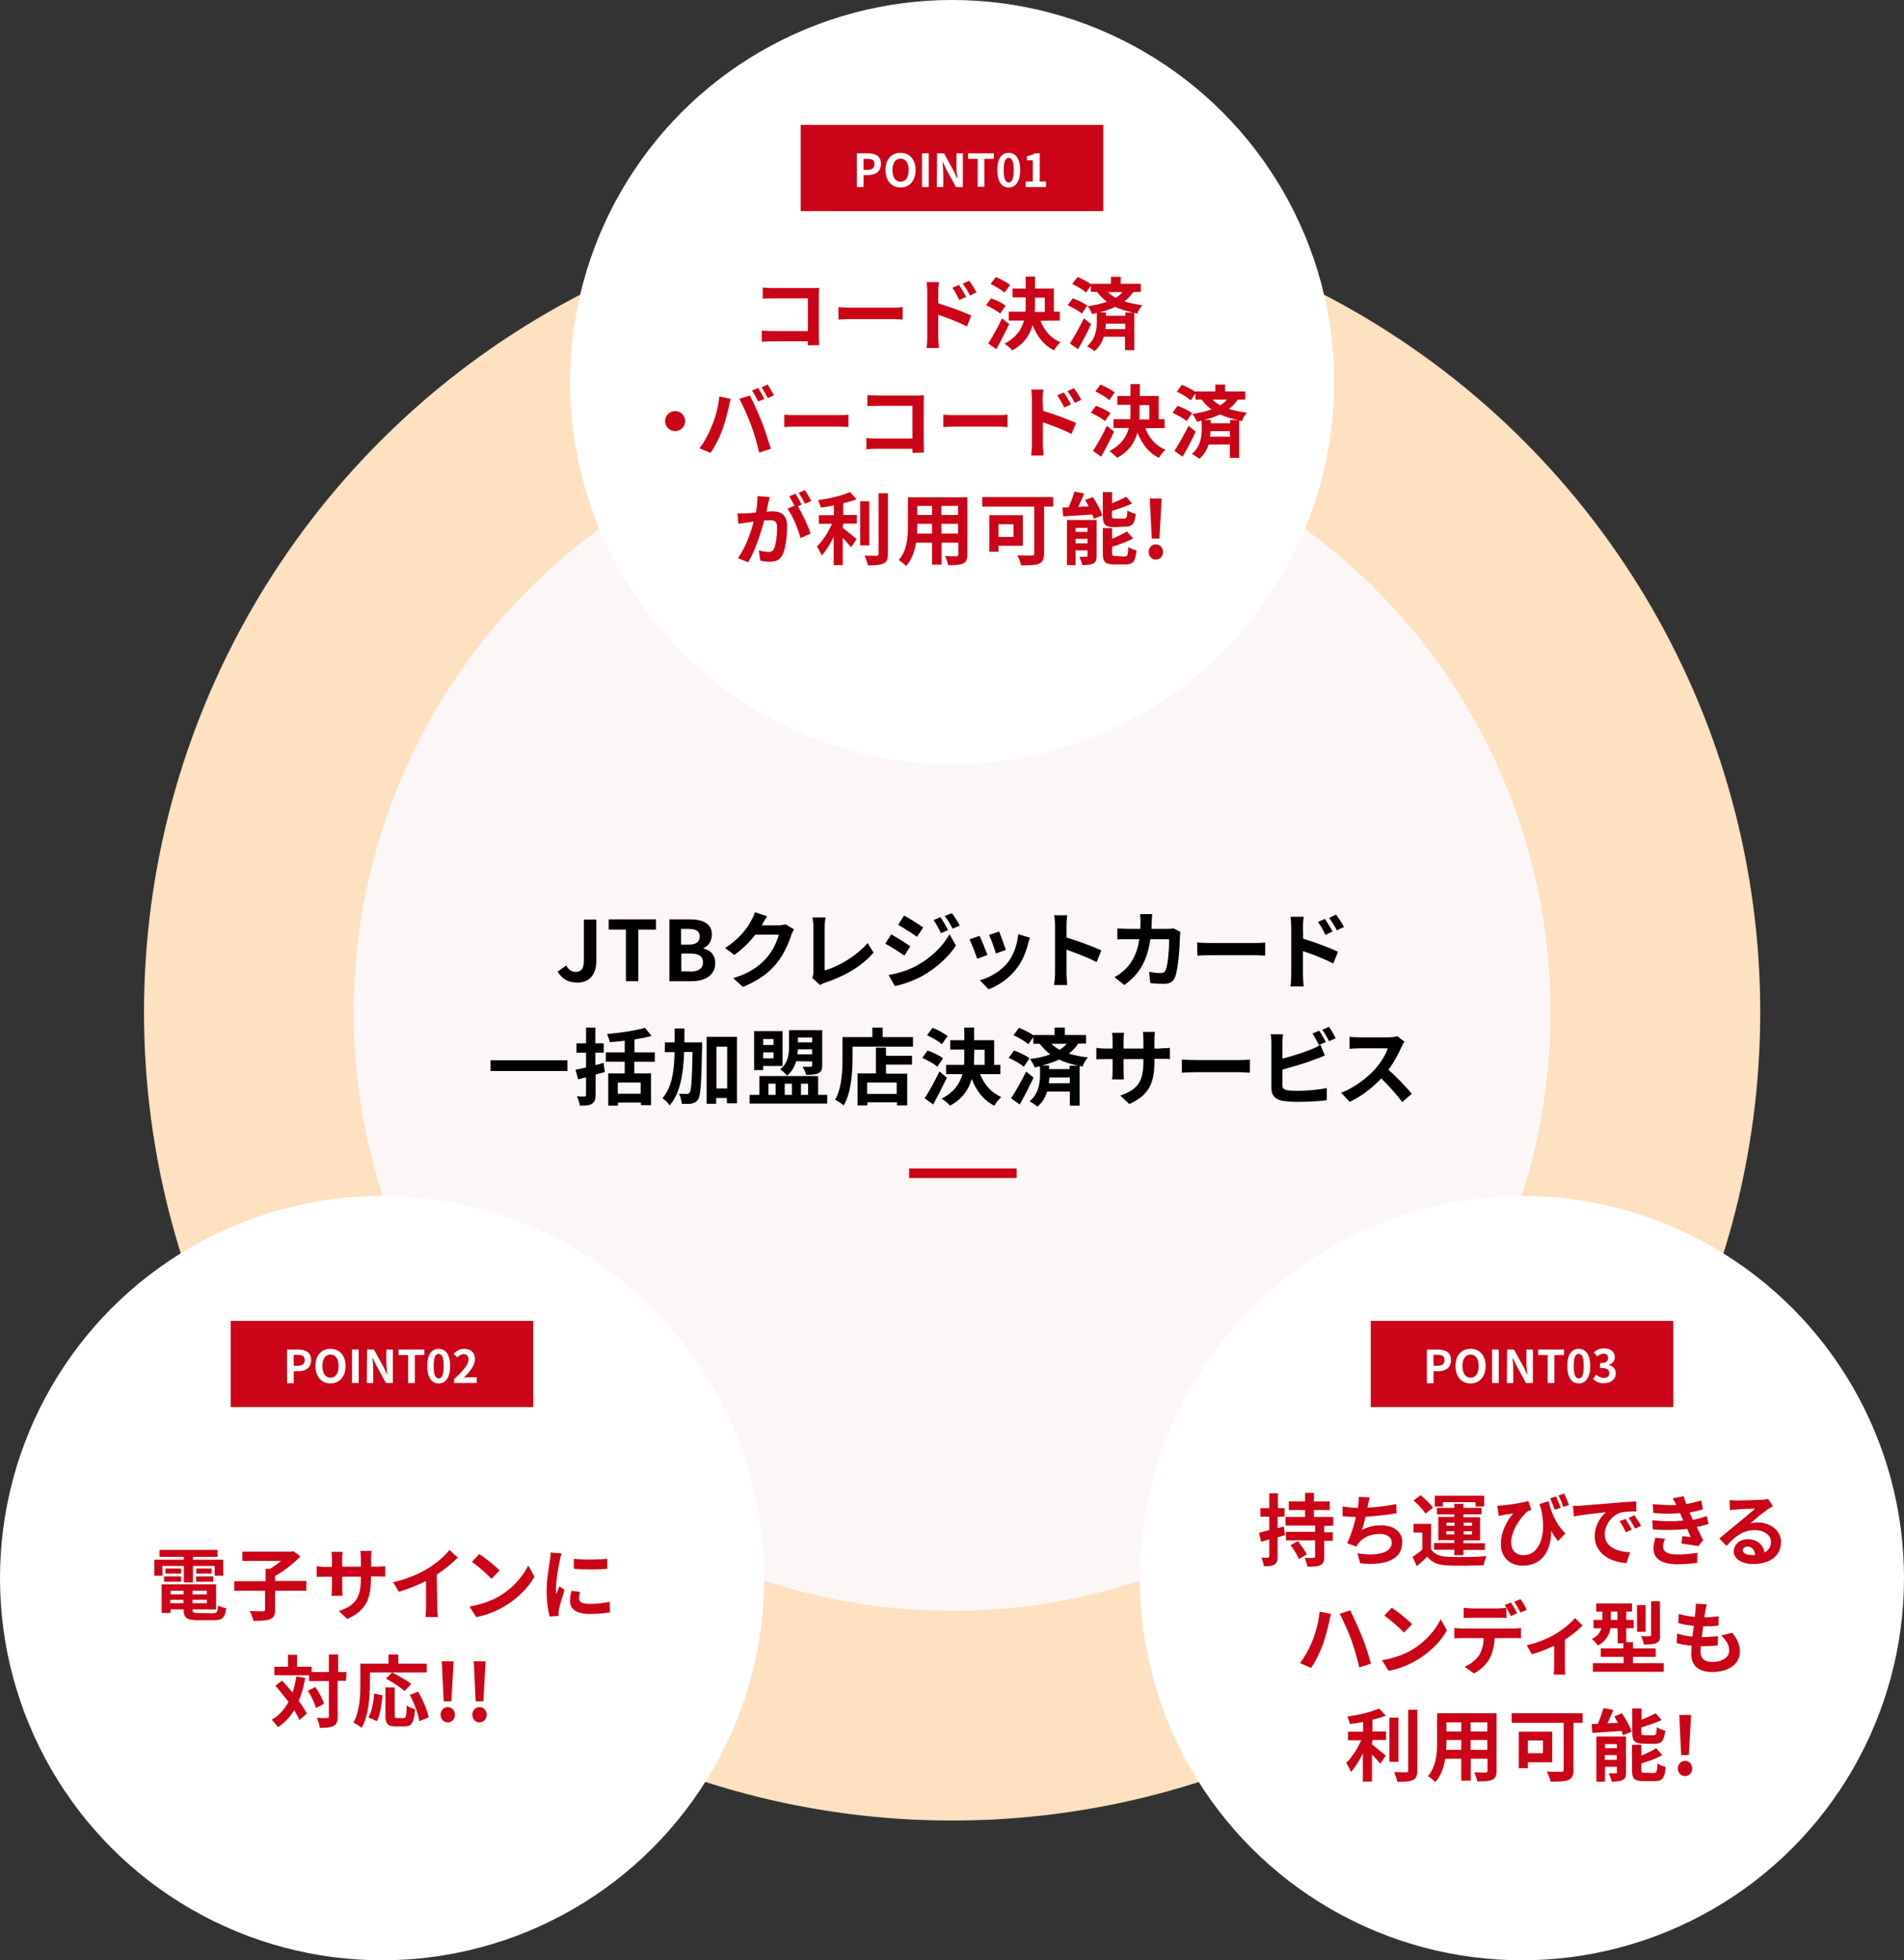 <?xml version="1.0" encoding="utf-8"?>
<!-- Generator: Adobe Illustrator 26.5.0, SVG Export Plug-In . SVG Version: 6.00 Build 0)  -->
<svg version="1.1" id="_レイヤー_2" xmlns="http://www.w3.org/2000/svg" xmlns:xlink="http://www.w3.org/1999/xlink" x="0px"
	 y="0px" viewBox="0 0 797.3 820.7" style="enable-background:new 0 0 797.3 820.7;" xml:space="preserve">
<rect x="0" y="0" width="797.3" height="820.7" fill="#333333" stroke="none"/>
<style type="text/css">
	.st0{fill:#FFE0BF;}
	.st1{fill:#FCF6F6;}
	.st2{fill:#FFFFFF;}
	.st3{fill:#CB0417;}
	.st4{fill:none;stroke:#CB0417;stroke-width:4;stroke-miterlimit:10;}
</style>
<g id="_選ばれる理由">
	<g>
		<circle class="st0" cx="398.7" cy="423.8" r="338.4"/>
		<circle class="st1" cx="398.7" cy="423.8" r="250.6"/>
		<g>
			<circle class="st2" cx="398.7" cy="160" r="160"/>
			<g>
				<g>
					<path class="st3" d="M338.3,144.6c0-0.5,0-1.1,0-1.7h-15c-1.3,0-3.2,0.1-4.3,0.2v-4.7c1.2,0.1,2.6,0.2,4.1,0.2h15.2v-13.7
						h-14.8c-1.4,0-3.2,0.1-4.1,0.1v-4.6c1.2,0.1,2.9,0.2,4.1,0.2h16.6c1,0,2.3,0,2.9-0.1c0,0.8-0.1,2.1-0.1,3v17.1
						c0,1.2,0.1,2.9,0.1,3.9L338.3,144.6L338.3,144.6z"/>
					<path class="st3" d="M351.1,128.6c1.2,0.1,3.6,0.2,5.3,0.2h17.7c1.5,0,3-0.1,3.9-0.2v5.2c-0.8,0-2.5-0.2-3.9-0.2h-17.7
						c-1.9,0-4.1,0.1-5.3,0.2V128.6z"/>
					<path class="st3" d="M392.9,127c4.4,1.3,10.8,3.7,13.8,5.1l-1.8,4.6c-3.4-1.8-8.4-3.7-12-4.9v9.3c0,0.9,0.2,3.2,0.3,4.6h-5.2
						c0.2-1.3,0.3-3.3,0.3-4.6v-19c0-1.2-0.1-2.8-0.3-4h5.2c-0.1,1.2-0.3,2.6-0.3,4V127L392.9,127z M401.7,125.6
						c-1-2.1-1.7-3.4-2.9-5.1l2.8-1.2c0.9,1.4,2.2,3.5,3,5L401.7,125.6L401.7,125.6z M406.2,123.7c-1.1-2.1-1.8-3.3-3.1-4.9l2.7-1.3
						c1,1.3,2.3,3.4,3.1,4.9L406.2,123.7L406.2,123.7z"/>
					<path class="st3" d="M418.8,131.3c-1.2-1.1-3.9-2.6-5.9-3.5l2.1-2.9c2,0.7,4.8,2,6.1,3.1L418.8,131.3L418.8,131.3z
						 M422.6,135.7c-1.7,3.5-3.6,7.3-5.4,10.5l-3.4-2.4c1.7-2.5,4-6.7,5.8-10.5L422.6,135.7z M420.6,122.5c-1.2-1.1-3.8-2.7-5.8-3.6
						l2.2-2.9c2,0.8,4.6,2.2,6,3.3L420.6,122.5z M435.7,134.3c1.6,4.1,4.4,7.4,8.4,9c-0.9,0.8-2.2,2.3-2.7,3.4
						c-4.3-2.1-7.1-5.8-9-10.6c-1.1,4.1-3.5,7.8-8.5,10.6c-0.7-0.8-2.2-2.2-3.3-2.8c5-2.6,7.2-6,8.2-9.7h-6.4v-3.7h7
						c0.1-1.1,0.1-2.2,0.1-3.3v-2.7H424v-3.7h5.5v-5h3.9v5h7.9v9.7h2.5v3.7L435.7,134.3L435.7,134.3z M433.4,127.4
						c0,1.1,0,2.1-0.1,3.2h4.2v-6h-4.1V127.4z"/>
					<path class="st3" d="M453,131.3c-1.2-1.1-3.9-2.6-5.9-3.5l2.1-2.9c2,0.7,4.8,2,6.1,3.1L453,131.3L453,131.3z M456.9,135.7
						c-1.6,3.5-3.6,7.3-5.5,10.5l-3.4-2.4c1.7-2.5,4-6.7,5.9-10.5L456.9,135.7z M474.5,122.3c-1,1.5-2.2,2.8-3.7,3.9
						c2.3,0.7,4.9,1.2,7.6,1.6c-0.9,0.9-1.8,2.3-2.1,3.5L475,131v15.6h-3.9v-5.6h-8.9c-0.7,2.2-1.8,4.3-3.9,6
						c-0.7-0.6-2.2-1.6-3.1-2.1c3.7-2.9,4.1-7.5,4.1-10.3v-3.6c-0.7,0.2-1.3,0.3-2,0.5c-0.3-0.9-1.2-2.5-1.8-3.3
						c2.9-0.4,5.6-1,8-1.9c-1.5-1.1-2.9-2.4-4.1-4.1h-2.6v-2.6l-2,2.9c-1.2-1.1-3.8-2.7-5.8-3.6l2.2-2.9c1.9,0.7,4.3,2,5.7,3v-0.2
						h8.3v-2.9h4.1v2.9h8.4v3.4L474.5,122.3L474.5,122.3z M474.6,130.9c-2.7-0.6-5.3-1.3-7.6-2.4c-2,1-4.3,1.7-6.7,2.3h2.8v1.4h8.1
						v-1.4L474.6,130.9L474.6,130.9z M471.2,137.8v-2.3h-8.1c0,0.7-0.1,1.5-0.2,2.3H471.2L471.2,137.8z M463.9,122.3
						c1.1,1,2.1,1.8,3.3,2.4c1.1-0.7,2.1-1.5,2.9-2.4H463.9L463.9,122.3z"/>
				</g>
				<path class="st3" d="M282.7,172.1c2.3,0,4.2,1.9,4.2,4.2s-1.9,4.2-4.2,4.2s-4.2-1.9-4.2-4.2S280.4,172.1,282.7,172.1z"/>
				<path class="st3" d="M301.2,166l4.8,1c-0.3,1-0.7,2.6-0.8,3.3c-0.5,2.3-1.7,6.9-2.8,9.9c-1.2,3.2-3.1,7-4.9,9.4l-4.6-1.9
					c2.1-2.7,4-6.3,5.1-9.2C299.6,174.9,300.8,170.2,301.2,166L301.2,166z M309.6,167l4.4-1.4c1.4,2.5,3.6,7.6,4.9,10.8
					c1.2,3,2.9,8.2,3.9,11.5l-4.9,1.6c-0.9-3.9-2.1-8.1-3.4-11.6C313.2,174.4,311,169.5,309.6,167L309.6,167z M320.1,167l-2.6,1.1
					c-0.7-1.4-1.7-3.3-2.6-4.6l2.6-1.1C318.3,163.7,319.5,165.8,320.1,167L320.1,167z M324.1,165.5l-2.6,1.2
					c-0.7-1.4-1.8-3.3-2.6-4.6l2.6-1.1C322.3,162.3,323.5,164.4,324.1,165.5L324.1,165.5z"/>
				<path class="st3" d="M328.4,173.6c1.2,0.1,3.6,0.2,5.3,0.2h17.7c1.5,0,3-0.1,3.9-0.2v5.2c-0.8,0-2.5-0.2-3.9-0.2h-17.7
					c-1.9,0-4.1,0.1-5.3,0.2V173.6z"/>
				<path class="st3" d="M382.1,189.6c0-0.5,0-1.1,0-1.7h-15c-1.3,0-3.2,0.1-4.3,0.2v-4.7c1.2,0.1,2.6,0.2,4.1,0.2h15.2v-13.7h-14.8
					c-1.4,0-3.2,0.1-4.1,0.1v-4.6c1.2,0.1,2.9,0.2,4.1,0.2H384c1,0,2.3,0,2.9-0.1c0,0.8-0.1,2.1-0.1,3v17.1c0,1.2,0.1,2.9,0.1,3.9
					L382.1,189.6L382.1,189.6z"/>
				<path class="st3" d="M395,173.6c1.2,0.1,3.6,0.2,5.3,0.2H418c1.5,0,3-0.1,3.9-0.2v5.2c-0.8,0-2.5-0.2-3.9-0.2h-17.7
					c-1.9,0-4.1,0.1-5.3,0.2V173.6z"/>
				<path class="st3" d="M436.8,172c4.4,1.3,10.8,3.7,13.8,5.1l-1.9,4.6c-3.4-1.8-8.4-3.7-12-4.9v9.3c0,0.9,0.2,3.2,0.3,4.6h-5.2
					c0.2-1.3,0.3-3.3,0.3-4.6v-19c0-1.2-0.1-2.8-0.3-4h5.1c-0.1,1.1-0.3,2.6-0.3,4L436.8,172L436.8,172z M445.6,170.6
					c-1-2.1-1.7-3.4-2.9-5.1l2.8-1.2c0.9,1.4,2.2,3.5,3,5L445.6,170.6L445.6,170.6z M450.1,168.7c-1.1-2.1-1.9-3.3-3.1-4.9l2.7-1.3
					c1,1.3,2.3,3.4,3.1,4.9L450.1,168.7L450.1,168.7z"/>
				<path class="st3" d="M462.7,176.3c-1.2-1.1-3.9-2.6-5.9-3.5l2.1-2.9c2,0.7,4.8,2,6.1,3.1L462.7,176.3L462.7,176.3z M466.5,180.7
					c-1.6,3.5-3.6,7.3-5.4,10.5l-3.4-2.4c1.6-2.5,4-6.7,5.8-10.5L466.5,180.7z M464.5,167.5c-1.2-1.1-3.8-2.7-5.8-3.6l2.1-2.9
					c2,0.8,4.6,2.2,6,3.3L464.5,167.5z M479.6,179.3c1.6,4.1,4.4,7.4,8.4,9c-0.9,0.8-2.1,2.3-2.7,3.4c-4.3-2.1-7.1-5.8-9-10.6
					c-1.1,4.1-3.5,7.8-8.5,10.6c-0.7-0.8-2.2-2.2-3.3-2.8c5-2.6,7.2-6,8.2-9.7h-6.4v-3.7h7c0.1-1.1,0.1-2.2,0.1-3.3v-2.7h-5.5v-3.7
					h5.5v-5h3.9v5h7.9v9.7h2.5v3.7L479.6,179.3L479.6,179.3z M477.2,172.4c0,1.1,0,2.1-0.1,3.2h4.2v-6h-4.1V172.4z"/>
				<path class="st3" d="M496.9,176.3c-1.2-1.1-3.9-2.6-5.9-3.5l2.1-2.9c2,0.7,4.8,2,6.1,3.1L496.9,176.3L496.9,176.3z M500.7,180.7
					c-1.6,3.5-3.6,7.3-5.5,10.5l-3.4-2.4c1.6-2.5,4-6.7,5.9-10.5L500.7,180.7z M518.3,167.3c-1,1.5-2.2,2.8-3.7,3.9
					c2.3,0.7,4.8,1.2,7.6,1.6c-0.9,0.9-1.8,2.3-2.1,3.5l-1.2-0.2v15.6H515v-5.6h-8.9c-0.7,2.2-1.9,4.3-3.9,6
					c-0.7-0.6-2.2-1.6-3.1-2.1c3.7-2.9,4.1-7.5,4.1-10.3v-3.6c-0.7,0.2-1.4,0.3-2,0.5c-0.3-0.9-1.2-2.5-1.9-3.3c2.9-0.4,5.6-1,8-1.9
					c-1.5-1.1-2.9-2.4-4.1-4.1h-2.6v-2.6l-2,2.9c-1.2-1.1-3.8-2.7-5.8-3.6l2.1-2.9c1.9,0.7,4.3,2,5.7,3v-0.2h8.3v-2.9h4.1v2.9h8.4
					v3.4L518.3,167.3L518.3,167.3z M518.5,175.9c-2.7-0.6-5.3-1.3-7.6-2.4c-2,1-4.3,1.7-6.7,2.3h2.8v1.4h8.1v-1.4L518.5,175.9
					L518.5,175.9z M515,182.8v-2.3h-8.1c0,0.7-0.1,1.5-0.2,2.3H515L515,182.8z M507.7,167.3c1.1,1,2.1,1.8,3.3,2.4
					c1.1-0.7,2.1-1.5,2.9-2.4H507.7z"/>
				<path class="st3" d="M322.3,208.1c-0.2,0.9-0.4,1.9-0.6,2.7c-0.2,1-0.5,2.2-0.7,3.4c1.1-0.1,2.1-0.1,2.7-0.1
					c3.5,0,5.9,1.6,5.9,6.2c0,3.9-0.5,9.1-1.9,11.9c-1.1,2.3-2.9,3-5.4,3c-1.2,0-2.8-0.2-3.9-0.5l-0.7-4.3c1.2,0.4,3.2,0.7,4,0.7
					c1.1,0,1.9-0.3,2.4-1.4c0.9-1.8,1.3-5.7,1.3-8.9c0-2.6-1.1-3-3.2-3c-0.5,0-1.3,0.1-2.2,0.1c-1.3,4.9-3.7,12.6-6.7,17.5l-4.3-1.7
					c3.2-4.3,5.4-10.8,6.6-15.3c-1.2,0.1-2.2,0.3-2.8,0.4c-0.9,0.1-2.6,0.3-3.6,0.5l-0.4-4.4c1.2,0.1,2.3,0,3.5,0
					c1,0,2.6-0.1,4.2-0.3c0.5-2.5,0.7-4.9,0.7-6.9L322.3,208.1L322.3,208.1z M334.1,212c1.9,3,4.4,8.5,5.3,11.4l-4.2,1.9
					c-0.9-3.6-3.2-9.4-5.5-12.3l3-1.3c-0.7-1.2-1.5-2.8-2.2-3.9l2.6-1.1c0.8,1.2,2,3.3,2.6,4.5L334.1,212L334.1,212z M337.1,210.9
					c-0.7-1.4-1.8-3.3-2.7-4.6l2.6-1.1c0.9,1.2,2.1,3.3,2.7,4.5L337.1,210.9z"/>
				<path class="st3" d="M352.9,221c1.6,1.2,4.9,4,5.8,4.7l-2.3,3.4c-0.8-1-2.2-2.5-3.5-3.9v11.4h-3.8v-11.8c-1.5,3-3.2,5.8-5,7.8
					c-0.4-1.1-1.4-2.8-2-3.8c2.4-2.3,4.8-6.1,6.3-9.5h-5.5v-3.6h6.3v-4.1c-1.9,0.4-3.8,0.7-5.5,0.9c-0.2-0.9-0.7-2.2-1.1-3.1
					c4.8-0.7,10.1-1.9,13.3-3.4l2.8,3c-1.6,0.7-3.6,1.2-5.6,1.7v4.9h5.7v3.6h-5.7L352.9,221L352.9,221z M364,228.3h-3.8v-18.4h3.8
					V228.3z M371.8,206.5v25.4c0,2.3-0.5,3.4-1.8,4c-1.4,0.7-3.6,0.8-6.6,0.8c-0.2-1.1-0.8-2.9-1.4-4.1c2.1,0.1,4.3,0.1,5,0.1
					c0.6,0,0.9-0.2,0.9-0.8v-25.4L371.8,206.5L371.8,206.5z"/>
				<path class="st3" d="M405.1,232.1c0,2.1-0.5,3.2-1.8,3.8c-1.4,0.7-3.4,0.7-6.3,0.7c-0.1-1.1-0.8-2.7-1.2-3.8
					c1.9,0.1,4,0.1,4.6,0.1c0.6,0,0.9-0.2,0.9-0.8v-4.9h-7v9.2h-4v-9.2h-6.7c-0.6,3.6-1.8,7.2-4.2,9.8c-0.6-0.7-2.2-2.1-3.1-2.5
					c3.6-4,3.9-9.8,3.9-14.5v-11.8h24.9L405.1,232.1L405.1,232.1z M390.3,223.4v-4.1h-6.2v0.6c0,1.1,0,2.2-0.1,3.5H390.3
					L390.3,223.4z M384.1,211.8v3.8h6.2v-3.8H384.1z M401.2,211.8h-7v3.8h7V211.8z M401.2,223.4v-4.1h-7v4.1H401.2z"/>
				<path class="st3" d="M441,212.1h-3.8v19.7c0,2.4-0.6,3.5-2.1,4.2c-1.6,0.7-4.1,0.7-7.5,0.7c-0.2-1.1-1-3.1-1.6-4.2
					c2.3,0.1,5.2,0.1,6,0.1s1.1-0.2,1.1-0.9v-19.6h-21.8v-4H441L441,212.1L441,212.1z M418.1,228.5v2.5h-3.8v-15.3h14v12.8H418.1
					L418.1,228.5z M418.1,219.5v5.3h6.3v-5.3H418.1z"/>
				<path class="st3" d="M457.6,208.1c1.6,2.4,3.4,5.5,4,7.7l-3.6,1.4c-0.1-0.5-0.3-1.1-0.6-1.8c-4.4,0.3-8.8,0.6-12.2,0.8l-0.3-3.7
					c0.8,0,1.6,0,2.6-0.1c0.9-2.1,1.9-4.6,2.4-6.6l4.1,0.8c-0.8,1.9-1.6,3.9-2.5,5.6l4.4-0.2c-0.5-0.9-1-1.9-1.5-2.7L457.6,208.1
					L457.6,208.1z M459.2,232.7c0,1.7-0.3,2.7-1.4,3.2c-1.1,0.6-2.6,0.7-4.6,0.7c-0.2-1-0.8-2.5-1.2-3.5c1.2,0.1,2.5,0,2.9,0
					c0.4,0,0.5-0.1,0.5-0.5v-2.2h-5v6.2h-3.6v-18.9h12.4L459.2,232.7L459.2,232.7z M450.4,221v1.7h5V221H450.4z M455.4,227.5v-1.9
					h-5v1.9H455.4z M466.6,220.7c-3.9,0-4.8-1.2-4.8-4.8V206h3.9v4.7c2.2-0.9,4.4-1.9,5.9-2.7l2.5,2.8c-2.5,1.2-5.6,2.2-8.5,3.1v1.9
					c0,1.2,0.2,1.3,1.5,1.3h3.6c1.1,0,1.3-0.5,1.4-3.4c0.8,0.6,2.4,1.2,3.5,1.4c-0.4,4.2-1.5,5.4-4.5,5.4L466.6,220.7L466.6,220.7z
					 M471,233c1.1,0,1.4-0.6,1.5-4c0.8,0.6,2.4,1.2,3.4,1.4c-0.4,4.6-1.4,5.9-4.6,5.9h-4.7c-3.9,0-4.8-1.1-4.8-4.8v-10.4h3.9v4.5
					c2.3-1,4.6-2.1,6.2-3.1l2.6,2.9c-2.5,1.4-5.8,2.6-8.8,3.5v2.6c0,1.2,0.2,1.3,1.5,1.3L471,233L471,233z"/>
				<path class="st3" d="M481,231.1c0-1.8,1.3-3.2,3-3.2s3,1.4,3,3.2s-1.3,3.2-3,3.2S481,232.9,481,231.1z M481.7,213.3l-0.2-4.6
					h4.9l-0.2,4.6l-0.7,12.2h-3.2L481.7,213.3L481.7,213.3z"/>
			</g>
			<g>
				<rect x="335.3" y="52.3" class="st3" width="126.7" height="36.1"/>
				<g>
					<path class="st2" d="M358.8,64.2h4.6c3.1,0,5.5,1.1,5.5,4.4s-2.4,4.7-5.4,4.7h-1.9v5h-2.8L358.8,64.2L358.8,64.2z M363.3,71.1
						c1.9,0,2.9-0.8,2.9-2.4s-1-2.2-3-2.2h-1.6v4.6H363.3z"/>
					<path class="st2" d="M370.8,71.2c0-4.6,2.6-7.2,6.3-7.2s6.3,2.7,6.3,7.2s-2.6,7.3-6.3,7.3S370.8,75.7,370.8,71.2z M380.5,71.2
						c0-3-1.3-4.8-3.4-4.8s-3.4,1.8-3.4,4.8s1.3,4.9,3.4,4.9S380.5,74.2,380.5,71.2z"/>
					<path class="st2" d="M386.1,64.2h2.8v14.1h-2.8V64.2z"/>
					<path class="st2" d="M392.4,64.2h2.9l4.1,7.5l1.4,3h0.1c-0.1-1.5-0.4-3.3-0.4-4.9v-5.6h2.7v14.1h-2.9l-4.1-7.5l-1.4-3h-0.1
						c0.1,1.5,0.3,3.3,0.3,4.9v5.6h-2.7L392.4,64.2L392.4,64.2z"/>
					<path class="st2" d="M409.4,66.5h-4v-2.3h10.8v2.3h-4v11.7h-2.8V66.5z"/>
					<path class="st2" d="M417.6,71.2c0-4.9,1.9-7.2,4.8-7.2s4.8,2.4,4.8,7.2s-1.9,7.3-4.8,7.3S417.6,76,417.6,71.2z M424.5,71.2
						c0-3.9-0.9-5.1-2.1-5.1s-2.1,1.1-2.1,5.1s0.9,5.2,2.1,5.2S424.5,75.1,424.5,71.2z"/>
					<path class="st2" d="M429.5,76h3v-8.9H430v-1.7c1.4-0.3,2.4-0.6,3.3-1.2h2.1V76h2.6v2.3h-8.5L429.5,76L429.5,76z"/>
				</g>
			</g>
		</g>
		<g>
			<circle class="st2" cx="637.3" cy="660.7" r="160"/>
			<g>
				<path class="st3" d="M538.1,642.7c-1,0.3-2,0.6-3.1,0.9v8c0,1.8-0.3,2.8-1.3,3.4c-1,0.6-2.4,0.8-4.5,0.7c-0.1-1-0.5-2.6-1-3.6
					c1.2,0.1,2.3,0.1,2.7,0c0.4,0,0.6-0.1,0.6-0.6v-7l-3.4,1l-0.9-3.8c1.2-0.3,2.6-0.7,4.3-1.1V635h-3.7v-3.6h3.7v-6.2h3.6v6.2h2.8
					v3.6H535v4.8l2.6-0.7L538.1,642.7L538.1,642.7z M554.5,638.9v2.6h3.6v3.6h-3.6v6.7c0,2-0.4,2.9-1.7,3.5
					c-1.2,0.6-2.9,0.6-5.3,0.6c-0.2-1.1-0.7-2.6-1.1-3.7c1.5,0.1,3.2,0.1,3.7,0c0.5,0,0.6-0.1,0.6-0.6v-6.7h-12.2v-3.6h12.2v-2.6
					h-12.4v-3.6h8.2v-2.9h-6.8v-3.6h6.8v-3.6h3.7v3.6h6.6v3.6h-6.6v2.9h8.1v3.6L554.5,638.9L554.5,638.9z M543.5,645.2
					c1.3,1.7,3,4,3.7,5.6l-3.3,1.9c-0.6-1.6-2.1-4-3.5-5.8L543.5,645.2L543.5,645.2z"/>
				<path class="st3" d="M584.8,633.6c-3.4,0.5-8.6,1.2-13,1.4c-0.4,2-1,4.1-1.5,5.6c2.6-1.5,5.1-2,8.1-2c5.3,0,8.8,2.8,8.8,7
					c0,7.4-7.1,10-17.6,8.9l-1.2-4.2c7.2,1.2,14.4,0.3,14.4-4.5c0-2-1.7-3.6-4.9-3.6c-3.8,0-7.1,1.3-9,3.9c-0.4,0.4-0.6,0.9-0.9,1.4
					l-3.9-1.4c1.5-3,2.9-7.4,3.7-11c-2.1,0-4-0.2-5.6-0.3v-4.1c2,0.3,4.4,0.6,6.4,0.6c0.1-0.5,0.2-0.9,0.2-1.3
					c0.2-1.4,0.2-2.2,0.2-3.3l4.6,0.2c-0.4,1.2-0.5,2.2-0.8,3.3l-0.2,1c3.7-0.2,8.2-0.7,12.1-1.5L584.8,633.6L584.8,633.6z"/>
				<path class="st3" d="M599.2,648.5c1.3,2.2,3.6,3.1,7,3.3c4,0.2,11.8,0.1,16.3-0.3c-0.5,0.9-1,2.7-1.2,3.8
					c-4.1,0.2-11.1,0.3-15.1,0.1c-3.9-0.2-6.6-1.1-8.5-3.7c-1.3,1.3-2.7,2.5-4.4,4l-1.8-3.9c1.3-0.8,2.8-1.9,4.1-3v-7.2h-3.7v-3.6
					h7.4L599.2,648.5L599.2,648.5z M596.9,633.7c-0.9-1.6-3.1-3.9-5-5.5l3-2.2c1.8,1.5,4.1,3.7,5.2,5.2L596.9,633.7L596.9,633.7z
					 M609,648.8h-8.5V646h8.5v-1.2h-6.7v-9.7h6.7V634h-7.3v-2.7h7.3v-1.7h3.8v1.7h7.6v2.7h-7.6v1.2h7v9.7h-7v1.2h9v2.8h-9v2.2H609
					V648.8z M604.2,630.7h-3.4v-4.5h20.7v4.5h-3.6v-1.8h-13.7L604.2,630.7L604.2,630.7z M605.7,638.8h3.4v-1.3h-3.4V638.8z
					 M609,642.4v-1.3h-3.4v1.3H609z M612.9,637.5v1.3h3.5v-1.3H612.9z M616.4,641.1h-3.5v1.3h3.5V641.1z"/>
				<path class="st3" d="M648.5,628.5c0.9,4.1,2.7,9.2,7,13.5l-3.1,3.2c-1-1.3-2-2.7-2.9-4.4c0.3,7.5-3.3,14.7-11.8,14.7
					c-5.5,0-9.2-3.5-9.2-9.1c0-4.9,2.5-9.9,5.2-12.8c-1.2,0.2-3.1,0.5-4.2,0.7c-0.6,0.1-1.2,0.2-1.9,0.4l-0.6-4.3
					c0.6,0,1.2,0,1.9-0.1c3.4-0.3,8.9-1.2,11.1-1.9l1.2,3.7c-0.5,0.2-1.2,0.4-1.6,0.7c-2.2,1.8-6.8,7.5-6.8,13
					c0,3.6,2.3,5.3,5.2,5.3c6.3,0,9.9-7.6,7.3-19.5c-0.2-0.6-0.5-1.2-0.7-1.9L648.5,628.5L648.5,628.5z M651,632.1
					c-0.5-1.5-1.2-3.4-1.9-4.8l2.5-0.8c0.6,1.3,1.5,3.4,1.9,4.8L651,632.1z M654.6,630.9c-0.5-1.5-1.2-3.4-2-4.8l2.4-0.8
					c0.7,1.3,1.5,3.4,2,4.8L654.6,630.9L654.6,630.9z"/>
				<path class="st3" d="M661.9,630.4c2.7-0.2,8.2-0.7,14.1-1.2c3.4-0.3,6.9-0.5,9.2-0.6l0,4.2c-1.8,0-4.5,0-6.3,0.4
					c-4,1.1-6.9,5.3-6.9,9.1c0,5.4,5,7.3,10.6,7.6l-1.5,4.5c-6.9-0.4-13.3-4.1-13.3-11.2c0-4.7,2.6-8.4,4.8-10.1
					c-2.8,0.3-9.7,1-13.5,1.8l-0.4-4.5C660,630.5,661.2,630.4,661.9,630.4L661.9,630.4z M683.3,640.4l-2.5,1.1
					c-0.8-1.8-1.5-3.1-2.6-4.6l2.4-1C681.5,637.1,682.7,639.1,683.3,640.4L683.3,640.4z M687.2,638.8l-2.5,1.2
					c-0.9-1.8-1.7-3-2.7-4.5l2.4-1.1C685.2,635.6,686.5,637.5,687.2,638.8L687.2,638.8z"/>
				<path class="st3" d="M715.5,638c-1.3,0.5-3.1,0.9-5,1.3c0.8,1.8,1.8,3.7,2.7,5.5l-2,2.5c-1.8-0.3-5-0.8-7.1-1.1l0.4-3.1
					c1.3,0.2,2.6,0.3,3.5,0.4l-1.5-3.4c-4.1,0.5-9.4,0.6-14.4,0.2l-0.2-3.8c4.9,0.5,9.3,0.5,13,0.1l-0.6-1.3l-0.8-1.8
					c-3.2,0.3-7.3,0.3-11.2-0.1l-0.2-3.7c3.7,0.4,7,0.5,9.9,0.4v0c-0.6-1.2-1-1.9-1.6-2.8l4.7-0.9c0.2,1,0.6,2.1,1,3.3
					c2.2-0.4,4.3-0.9,6.3-1.5l0.7,3.7c-1.7,0.5-3.5,1-5.6,1.3l0.6,1.4l0.8,1.7c2.5-0.5,4.4-1.1,5.8-1.6L715.5,638L715.5,638z
					 M697.2,644.2c-0.4,1-0.8,2.4-0.8,3.2c0,2,1.5,3.4,5.7,3.4c3.1,0,6.3-0.3,8.7-0.7l-0.1,4.2c-1.8,0.3-5.2,0.6-8.4,0.6
					c-6.1,0-9.9-2.1-9.9-6.6c0-1.5,0.4-3.2,0.8-4.5L697.2,644.2L697.2,644.2z"/>
				<path class="st3" d="M742.4,630.5c-0.8,0.5-1.5,1-2.3,1.5c-1.8,1.2-5.2,4.1-7.2,5.8c1.1-0.3,2-0.4,3.1-0.4
					c5.5,0,9.8,3.5,9.8,8.2c0,5.2-3.9,9.2-11.8,9.2c-4.5,0-8-2.1-8-5.3c0-2.6,2.4-5.1,5.9-5.1c4,0,6.5,2.5,7,5.6
					c1.8-1,2.7-2.5,2.7-4.5c0-2.9-3-4.9-6.8-4.9c-5,0-8.3,2.7-11.8,6.6l-3-3.1c2.3-1.9,6.2-5.2,8.2-6.8c1.8-1.5,5.2-4.3,6.8-5.7
					c-1.7,0-6.2,0.2-7.9,0.4c-0.9,0-1.9,0.1-2.7,0.3l-0.1-4.3c0.9,0.1,2,0.2,3,0.2c1.7,0,8.7-0.2,10.6-0.3c1.3-0.1,2.1-0.2,2.5-0.3
					L742.4,630.5L742.4,630.5z M735,651c-0.2-2.1-1.4-3.5-3.2-3.5c-1.2,0-2,0.7-2,1.5c0,1.2,1.4,2,3.3,2
					C733.8,651.1,734.4,651.1,735,651L735,651z"/>
				<path class="st3" d="M552.6,674.7l4.8,1c-0.3,0.9-0.7,2.5-0.8,3.3c-0.5,2.3-1.7,6.9-2.8,9.9c-1.2,3.2-3.1,7-4.8,9.4l-4.6-2
					c2-2.7,4-6.3,5.1-9.2C551,683.5,552.2,678.9,552.6,674.7L552.6,674.7z M561,675.6l4.4-1.4c1.3,2.6,3.6,7.7,4.9,10.8
					c1.2,3,2.9,8.2,3.8,11.5l-4.9,1.6c-0.9-3.9-2.1-8.1-3.4-11.7C564.5,683,562.4,678.2,561,675.6L561,675.6z"/>
				<path class="st3" d="M591.3,690.7c5.6-3.3,9.9-8.4,12-12.8l2.6,4.7c-2.5,4.5-6.9,9-12.2,12.2c-3.3,2-7.6,3.9-12.2,4.7l-2.8-4.4
					C583.8,694.2,588.1,692.6,591.3,690.7L591.3,690.7z M591.3,680l-3.4,3.5c-1.7-1.8-5.8-5.5-8.2-7.1l3.1-3.3
					C585.1,674.6,589.4,678,591.3,680z"/>
				<path class="st3" d="M633.9,681.8c0.7,0,2.2-0.1,3-0.2v4.3c-0.8-0.1-2.1-0.1-3-0.1h-8c-0.2,3.4-0.9,6.2-2.1,8.5
					c-1.2,2.3-3.7,4.8-6.6,6.3l-3.9-2.8c2.3-0.9,4.7-2.8,6-4.7c1.3-2,1.9-4.5,2-7.3h-9.1c-1,0-2.2,0.1-3.2,0.1v-4.3
					c1,0.1,2.2,0.2,3.2,0.2L633.9,681.8L633.9,681.8z M616.4,677.3c-1.1,0-2.5,0-3.5,0.1v-4.3c1.1,0.2,2.4,0.3,3.5,0.3h10.8
					c1.1,0,2.4-0.1,3.6-0.3v4.3c-1.1-0.1-2.4-0.1-3.6-0.1H616.4z M632.7,676.6c-0.7-1.3-1.7-3.3-2.6-4.6l2.6-1.1
					c0.8,1.2,2,3.3,2.6,4.5L632.7,676.6L632.7,676.6z M636.7,675.1c-0.7-1.4-1.8-3.3-2.6-4.5l2.6-1.1c0.9,1.2,2.1,3.3,2.6,4.5
					L636.7,675.1L636.7,675.1z"/>
				<path class="st3" d="M662.7,680.5c-1.5,1.7-4.4,4-7.4,6v11c0,1.2,0,2.9,0.2,3.6h-4.9c0.1-0.7,0.2-2.4,0.2-3.6v-8.5
					c-2.9,1.4-6.5,2.8-9.3,3.6l-2.2-3.8c4.3-0.9,9-2.9,11.7-4.5c3.4-2,6.8-4.7,8.5-6.9L662.7,680.5L662.7,680.5z"/>
				<path class="st3" d="M696.7,696.3v3.6h-29.7v-3.6h12.9v-2.6h-9.6v-3.6h9.5V688h-2.4v-6.3h-3c-0.5,2.7-1.9,5.4-5.2,7.2
					c-0.5-0.7-1.9-2.2-2.6-2.7c2.4-1.2,3.5-2.8,4-4.5h-3.3v-3.5h3.7v-3.5h-2.6v-3.4h15v3.4H681v3.5h3.1v3.5H681v5.8h2.8v2.6h9.5v3.6
					h-9.5v2.6H696.7L696.7,696.3z M677.3,678.2v-3.5h-2.8v3.5H677.3z M689.1,683.2h-3.6V672h3.6V683.2z M695.2,684.6
					c0,1.8-0.3,2.7-1.6,3.3c-1.2,0.5-2.9,0.6-5.2,0.6c-0.2-1-0.7-2.5-1.2-3.5c1.5,0.1,3.1,0.1,3.6,0c0.5,0,0.6-0.1,0.6-0.6v-14h3.7
					V684.6L695.2,684.6z"/>
				<path class="st3" d="M725.4,683.6c2.2,2.8,3.2,5.1,3.2,7.9c0,4.9-4.4,8.5-11.6,8.5c-5.2,0-8.8-2.2-8.8-7.7c0-0.8,0.1-2,0.2-3.3
					c-2.4-0.2-4.5-0.6-6.3-1.1l0.2-4c2.1,0.7,4.3,1.1,6.4,1.3c0.2-1.5,0.4-3,0.6-4.5c-2.3-0.2-4.6-0.6-6.5-1.2l0.2-3.8
					c1.9,0.6,4.3,1,6.7,1.2c0.1-1,0.2-1.9,0.3-2.6c0.1-0.9,0.1-1.8,0.1-2.9l4.6,0.3c-0.3,1.2-0.4,2-0.6,2.9
					c-0.1,0.6-0.2,1.4-0.4,2.5c2.3,0,4.5-0.2,6-0.4l-0.1,3.9c-2,0.2-3.7,0.3-6.4,0.3c-0.2,1.5-0.4,3-0.6,4.5h0.2
					c2,0,4.4-0.2,6.6-0.4l-0.1,3.9c-1.8,0.2-3.8,0.3-5.8,0.3h-1.3c-0.1,1-0.1,1.8-0.1,2.4c0,2.7,1.7,4.2,4.9,4.2
					c4.5,0,7.1-2.1,7.1-4.8c0-2.2-1.2-4.3-3.4-6.3L725.4,683.6L725.4,683.6z"/>
				<path class="st3" d="M574.5,730.3c1.6,1.2,4.9,4,5.8,4.7l-2.3,3.4c-0.8-1-2.2-2.5-3.5-3.9v11.4h-3.8v-11.8c-1.5,3-3.2,5.8-5,7.8
					c-0.4-1.2-1.3-2.8-2-3.8c2.4-2.3,4.8-6.1,6.3-9.5h-5.5v-3.6h6.3v-4.1c-1.9,0.4-3.8,0.7-5.5,0.9c-0.2-0.9-0.7-2.2-1.1-3.1
					c4.8-0.7,10.1-2,13.3-3.4l2.8,3c-1.7,0.7-3.6,1.2-5.6,1.7v4.9h5.7v3.6h-5.7L574.5,730.3L574.5,730.3z M585.6,737.6h-3.8v-18.5
					h3.8V737.6z M593.5,715.8v25.4c0,2.3-0.5,3.4-1.8,4c-1.3,0.7-3.6,0.8-6.6,0.8c-0.2-1.1-0.8-2.9-1.3-4.1c2.2,0.1,4.3,0.1,5,0.1
					c0.6,0,0.9-0.2,0.9-0.8v-25.4L593.5,715.8L593.5,715.8z"/>
				<path class="st3" d="M626.7,741.3c0,2.1-0.5,3.2-1.8,3.8c-1.3,0.7-3.4,0.7-6.3,0.7c-0.1-1.1-0.8-2.7-1.2-3.8
					c1.8,0.1,4,0.1,4.6,0.1c0.6,0,0.9-0.2,0.9-0.8v-5h-7v9.2h-4v-9.2h-6.7c-0.6,3.6-1.8,7.2-4.2,9.8c-0.6-0.7-2.2-2.1-3.1-2.5
					c3.6-4,3.9-9.8,3.9-14.5v-11.8h24.9L626.7,741.3L626.7,741.3z M611.9,732.6v-4.1h-6.2v0.6c0,1.1,0,2.2-0.1,3.5H611.9
					L611.9,732.6z M605.7,721.1v3.8h6.2v-3.8H605.7z M622.8,721.1h-7v3.8h7V721.1z M622.8,732.6v-4.1h-7v4.1H622.8z"/>
				<path class="st3" d="M662.7,721.3h-3.8V741c0,2.4-0.6,3.5-2.1,4.2c-1.7,0.7-4.1,0.7-7.5,0.7c-0.2-1.2-1-3.1-1.6-4.2
					c2.3,0.1,5.2,0.1,6,0.1s1.1-0.2,1.1-0.9v-19.6h-21.8v-4h29.7V721.3L662.7,721.3z M639.8,737.8v2.5H636V725h14v12.8H639.8
					L639.8,737.8z M639.8,728.7v5.3h6.3v-5.3H639.8z"/>
				<path class="st3" d="M679.2,717.3c1.6,2.4,3.4,5.5,4,7.7l-3.6,1.5c-0.1-0.5-0.3-1.1-0.6-1.8c-4.4,0.3-8.8,0.6-12.2,0.8l-0.3-3.7
					c0.8,0,1.7,0,2.6-0.1c0.9-2.1,1.8-4.6,2.4-6.6l4.1,0.8c-0.8,1.9-1.7,3.9-2.5,5.6l4.4-0.2c-0.5-0.9-1-1.8-1.5-2.7L679.2,717.3z
					 M680.9,742c0,1.7-0.3,2.7-1.4,3.2c-1.1,0.6-2.6,0.7-4.6,0.7c-0.2-1-0.8-2.5-1.2-3.5c1.2,0.1,2.5,0,2.9,0c0.4,0,0.5-0.1,0.5-0.5
					v-2.2h-5v6.2h-3.6V727h12.4L680.9,742L680.9,742z M672.1,730.2v1.7h5v-1.7H672.1z M677,736.8v-2h-5v2H677z M688.3,730
					c-3.9,0-4.8-1.2-4.8-4.8v-9.9h3.9v4.7c2.2-0.9,4.4-1.9,5.9-2.7l2.5,2.8c-2.5,1.2-5.6,2.2-8.5,3.1v2c0,1.2,0.2,1.3,1.5,1.3h3.6
					c1.1,0,1.3-0.5,1.4-3.4c0.8,0.6,2.4,1.2,3.5,1.5c-0.4,4.2-1.5,5.5-4.5,5.5L688.3,730L688.3,730z M692.6,742.3
					c1.1,0,1.3-0.6,1.5-4c0.8,0.6,2.4,1.2,3.4,1.5c-0.4,4.7-1.4,5.9-4.6,5.9h-4.7c-3.9,0-4.8-1.1-4.8-4.8v-10.4h3.9v4.5
					c2.3-1,4.6-2,6.2-3.1l2.6,2.9c-2.5,1.4-5.8,2.6-8.8,3.5v2.6c0,1.2,0.2,1.3,1.5,1.3L692.6,742.3L692.6,742.3z"/>
				<path class="st3" d="M702.6,740.4c0-1.8,1.3-3.2,3-3.2s3,1.4,3,3.2s-1.3,3.2-3,3.2S702.6,742.2,702.6,740.4z M703.4,722.6
					l-0.2-4.6h4.9l-0.2,4.6l-0.7,12.2h-3.2L703.4,722.6L703.4,722.6z"/>
			</g>
			<g>
				<rect x="574" y="553" class="st3" width="126.7" height="36.1"/>
				<g>
					<path class="st2" d="M597.5,565h4.6c3.1,0,5.5,1.1,5.5,4.4s-2.4,4.7-5.4,4.7h-1.9v5h-2.8L597.5,565L597.5,565z M602,571.8
						c1.9,0,2.9-0.8,2.9-2.4s-1-2.2-3-2.2h-1.6v4.6H602z"/>
					<path class="st2" d="M609.5,571.9c0-4.6,2.6-7.2,6.3-7.2s6.3,2.7,6.3,7.2s-2.6,7.3-6.3,7.3S609.5,576.5,609.5,571.9z
						 M619.2,571.9c0-3-1.3-4.8-3.4-4.8s-3.4,1.8-3.4,4.8s1.3,4.9,3.4,4.9S619.2,574.9,619.2,571.9z"/>
					<path class="st2" d="M624.8,565h2.8V579h-2.8V565z"/>
					<path class="st2" d="M631.1,565h2.9l4.1,7.5l1.4,3h0.1c-0.2-1.5-0.4-3.3-0.4-4.9V565h2.7V579H639l-4.1-7.5l-1.4-3h-0.1
						c0.1,1.5,0.3,3.3,0.3,4.9v5.6h-2.7L631.1,565L631.1,565z"/>
					<path class="st2" d="M648.1,567.3h-4v-2.3h10.8v2.3h-4V579h-2.8V567.3z"/>
					<path class="st2" d="M656.3,571.9c0-4.9,1.9-7.2,4.8-7.2s4.8,2.4,4.8,7.2s-1.9,7.3-4.8,7.3S656.3,576.8,656.3,571.9z
						 M663.2,571.9c0-3.9-0.9-5.1-2.1-5.1s-2.1,1.1-2.1,5.1s0.9,5.2,2.1,5.2S663.2,575.9,663.2,571.9z"/>
					<path class="st2" d="M667.1,577.3l1.3-1.8c0.8,0.8,1.9,1.4,3.1,1.4c1.4,0,2.4-0.7,2.4-2c0-1.4-0.8-2.2-3.9-2.2v-2
						c2.6,0,3.4-0.9,3.4-2.2c0-1.1-0.7-1.8-1.9-1.8c-1,0-1.8,0.5-2.7,1.2l-1.4-1.7c1.2-1.1,2.6-1.7,4.2-1.7c2.7,0,4.6,1.3,4.6,3.7
						c0,1.5-0.9,2.6-2.4,3.2v0.1c1.6,0.4,2.8,1.6,2.8,3.5c0,2.6-2.3,4.1-4.9,4.1C669.6,579.2,668.1,578.4,667.1,577.3L667.1,577.3z"
						/>
				</g>
			</g>
		</g>
		<g>
			<circle class="st2" cx="160" cy="660.7" r="160"/>
			<g>
				<path class="st3" d="M68.1,659.7h-3.5V653H77v-1.2H66.8v-2.9h24.3v2.9H80.8v1.2h12.7v6.7h-3.6v-4.1h-9.1v6.9H77v-6.9h-9
					L68.1,659.7L68.1,659.7z M89.2,675.4c1.7,0,1.9-0.5,2.2-3.3c0.8,0.6,2.3,1.1,3.3,1.2c-0.5,4-1.5,5-5.1,5h-6.9
					c-4.5,0-5.8-1-5.8-4.4v-0.1h-5.5v1.5h-3.7v-12h22.8v10.5h-9.9v0.1c0,1.2,0.4,1.4,2.4,1.4L89.2,675.4L89.2,675.4z M68.7,660h7.1
					v2.2h-7.1V660z M75.8,658.8h-6.5v-2.1h6.5V658.8z M71.4,666v1.5h5.5V666H71.4z M76.8,671.2v-1.4h-5.5v1.4H76.8z M86.6,666h-6
					v1.5h6V666z M86.6,671.2v-1.4h-6v1.4H86.6z M88.6,656.7v2.1h-6.4v-2.1H88.6z M82.1,660h7.2v2.2h-7.2V660z"/>
				<path class="st3" d="M128.3,666h-13.1v7.9c0,2.3-0.5,3.3-2.1,4c-1.6,0.6-3.9,0.7-6.9,0.7c-0.3-1.2-1-3-1.7-4.1
					c2.3,0.1,4.8,0.1,5.6,0.1c0.7,0,0.9-0.2,0.9-0.8V666H98.1V662h13.1v-5.2h1.9c1.6-1,3.3-2.2,4.7-3.3h-16.3v-3.9h20.4l0.9-0.2
					l3,2.2c-2.8,2.9-6.8,6.1-10.6,8.2v2.1h13.1V666L128.3,666z"/>
				<path class="st3" d="M157.7,655.9c1.8,0,2.7-0.1,3.6-0.2v4.4c-0.7-0.1-1.9-0.1-3.6-0.1h-2.4v1.1c0,8.2-2,13.2-9.9,16.7l-3.5-3.3
					c6.4-2.2,9.2-5.1,9.2-13.2v-1.2h-7.8v4.5c0,1.5,0.1,2.8,0.1,3.5h-4.6c0.1-0.7,0.2-2,0.2-3.5v-4.5h-2.8c-1.6,0-2.8,0.1-3.6,0.1
					v-4.5c0.6,0.1,1.9,0.3,3.6,0.3h2.8v-3.3c0-1.2-0.1-2.3-0.2-3h4.7c-0.1,0.6-0.2,1.7-0.2,3v3.2h7.8v-3.5c0-1.3-0.1-2.4-0.2-3.1
					h4.7c-0.1,0.7-0.2,1.8-0.2,3.1v3.5L157.7,655.9L157.7,655.9z"/>
				<path class="st3" d="M183.1,672.7c0,1.5,0.1,3.5,0.3,4.3h-5.2c0.1-0.8,0.2-2.9,0.2-4.3v-10.8c-3.4,1.7-7.5,3.4-11.4,4.5l-2.4-4
					c5.8-1.2,11.3-3.7,15-6c3.3-2.1,6.8-5,8.6-7.5l3.5,3.2c-2.5,2.5-5.5,5-8.8,7.1L183.1,672.7L183.1,672.7z"/>
				<path class="st3" d="M209.2,668.2c5.6-3.3,9.9-8.4,12-12.8l2.6,4.7c-2.5,4.5-6.9,9-12.2,12.2c-3.3,2-7.6,3.9-12.2,4.7l-2.8-4.4
					C201.7,671.7,206,670.1,209.2,668.2L209.2,668.2z M209.2,657.5l-3.4,3.5c-1.7-1.8-5.8-5.5-8.2-7.1l3.1-3.3
					C203,652.1,207.3,655.5,209.2,657.5L209.2,657.5z"/>
				<path class="st3" d="M235.2,650.4c-0.3,0.7-0.7,2.3-0.8,2.9c-0.5,2.2-1.6,8.7-1.6,12c0,0.6,0,1.4,0.1,2.1c0.5-1.2,1-2.2,1.4-3.3
					l2.1,1.6c-0.9,2.7-2,6.3-2.3,8c-0.1,0.5-0.2,1.2-0.2,1.5c0,0.4,0,0.9,0.1,1.3l-3.8,0.3c-0.7-2.3-1.3-6.3-1.3-10.7
					c0-4.9,1-10.4,1.4-12.9c0.1-0.9,0.3-2.2,0.3-3.2L235.2,650.4L235.2,650.4z M242.9,666.5c-0.3,1.1-0.4,1.8-0.4,2.7
					c0,1.5,1.2,2.3,4.6,2.3c2.9,0,5.4-0.3,8.2-0.9l0.1,4.4c-2.1,0.4-4.8,0.7-8.4,0.7c-5.6,0-8.3-2-8.3-5.4c0-1.3,0.2-2.7,0.6-4.3
					L242.9,666.5L242.9,666.5z M254.3,652.6v4.2c-4,0.4-9.9,0.4-14,0l0-4.2C244.2,653.1,250.7,653,254.3,652.6z"/>
				<path class="st3" d="M127.8,702.5c-0.6,3.6-1.5,6.8-2.7,9.6c1.4,1.9,2.6,3.8,3.4,5.3l-3.1,2.7c-0.5-1.2-1.3-2.6-2.2-4.1
					c-1.8,2.9-4,5.3-6.8,7.1c-0.5-0.8-1.8-2.3-2.6-3.1c3.1-1.8,5.3-4.3,7-7.5c-1.8-2.3-3.7-4.7-5.5-6.7l2.8-2.2
					c1.4,1.5,2.9,3.2,4.4,5c0.7-2,1.2-4.3,1.6-6.7L127.8,702.5L127.8,702.5z M144.9,703.7h-3.5v14.8c0,2.2-0.4,3.4-1.6,4
					c-1.2,0.7-3.2,0.9-5.9,0.9c-0.1-1.2-0.7-3-1.2-4.2c1.9,0.1,3.6,0.1,4.2,0.1c0.6,0,0.8-0.2,0.8-0.7v-14.8h-8.3v-2.4h-14.5v-3.6
					h5.7v-5h3.8v5h6.1v2.2h7.2v-7.3h3.9v7.3h3.5L144.9,703.7L144.9,703.7z M132,706.3c1.6,2.2,3.1,5,3.7,7l-3.4,1.8
					c-0.5-2-1.9-5-3.4-7.2L132,706.3L132,706.3z"/>
				<path class="st3" d="M154.9,704.8c0,5.3-0.5,13.5-3.5,18.6c-0.7-0.7-2.5-1.8-3.4-2.2c2.7-4.7,2.9-11.7,2.9-16.4v-8.3h11.8v-3.8
					h4.1v3.8h11.9v3.7h-23.8L154.9,704.8L154.9,704.8z M154.3,719c1.4-2.5,2.1-6.3,2.4-10l3.5,0.8c-0.4,3.8-1,8.2-2.4,10.8
					L154.3,719z M169,719.3c1,0,1.2-0.8,1.3-5.3c0.8,0.7,2.4,1.3,3.5,1.6c-0.4,5.6-1.4,7.2-4.4,7.2h-3.7c-3.5,0-4.3-1.2-4.3-4.8
					v-11.5h3.9V718c0,1.2,0.1,1.3,1.1,1.3L169,719.3L169,719.3z M169.4,708c-1.6-1.5-5.1-3.8-7.8-5.2l2.6-2.6c2.6,1.3,6.2,3.3,8,4.8
					L169.4,708L169.4,708z M175.1,708.2c1.9,3.4,3.9,7.8,4.4,10.8l-3.9,1.6c-0.4-2.9-2.1-7.5-4-11L175.1,708.2z"/>
				<path class="st3" d="M184.5,717.9c0-1.8,1.3-3.2,3-3.2s3,1.4,3,3.2s-1.3,3.2-3,3.2S184.5,719.7,184.5,717.9z M185.2,700.1
					l-0.2-4.6h4.9l-0.2,4.6l-0.7,12.2h-3.2L185.2,700.1L185.2,700.1z"/>
				<path class="st3" d="M197.8,717.9c0-1.8,1.3-3.2,3-3.2s3,1.4,3,3.2s-1.3,3.2-3,3.2S197.8,719.7,197.8,717.9z M198.6,700.1
					l-0.2-4.6h4.9l-0.2,4.6l-0.7,12.2h-3.2L198.6,700.1L198.6,700.1z"/>
			</g>
			<g>
				<rect x="96.6" y="553" class="st3" width="126.7" height="36.1"/>
				<g>
					<path class="st2" d="M120.2,565h4.6c3.1,0,5.5,1.1,5.5,4.4s-2.4,4.7-5.4,4.7H123v5h-2.8L120.2,565L120.2,565z M124.7,571.8
						c1.9,0,2.9-0.8,2.9-2.4s-1-2.2-3-2.2H123v4.6C123,571.8,124.7,571.8,124.7,571.8z"/>
					<path class="st2" d="M132.1,571.9c0-4.6,2.6-7.2,6.3-7.2s6.3,2.7,6.3,7.2s-2.6,7.3-6.3,7.3S132.1,576.5,132.1,571.9z
						 M141.8,571.9c0-3-1.3-4.8-3.4-4.8s-3.4,1.8-3.4,4.8s1.3,4.9,3.4,4.9S141.8,574.9,141.8,571.9z"/>
					<path class="st2" d="M147.4,565h2.8V579h-2.8V565z"/>
					<path class="st2" d="M153.7,565h2.9l4.1,7.5l1.4,3h0.1c-0.1-1.5-0.4-3.3-0.4-4.9V565h2.7V579h-2.9l-4.1-7.5l-1.4-3h-0.1
						c0.1,1.5,0.3,3.3,0.3,4.9v5.6h-2.7L153.7,565L153.7,565z"/>
					<path class="st2" d="M170.8,567.3h-3.9v-2.3h10.8v2.3h-4V579h-2.8V567.3z"/>
					<path class="st2" d="M178.9,571.9c0-4.9,1.9-7.2,4.8-7.2s4.8,2.4,4.8,7.2s-1.9,7.3-4.8,7.3S178.9,576.8,178.9,571.9z
						 M185.8,571.9c0-3.9-0.9-5.1-2.1-5.1s-2.1,1.1-2.1,5.1s0.9,5.2,2.1,5.2S185.8,575.9,185.8,571.9z"/>
					<path class="st2" d="M190.1,577.4c3.8-3.4,6.1-6.1,6.1-8.2c0-1.4-0.8-2.3-2.1-2.3c-1,0-1.9,0.7-2.6,1.4l-1.5-1.5
						c1.3-1.4,2.6-2.1,4.5-2.1c2.7,0,4.4,1.7,4.4,4.3s-2.1,5.3-4.7,7.8c0.7-0.1,1.6-0.2,2.3-0.2h3.1v2.4h-9.4L190.1,577.4
						L190.1,577.4z"/>
				</g>
			</g>
		</g>
		<g>
			<path d="M233.5,406.8l3.6-2.6c1,1.9,2.4,2.7,3.9,2.7c2.3,0,3.5-1.2,3.5-4.8v-17.1h5.2v17.5c0,4.9-2.4,8.9-8,8.9
				C237.8,411.3,235.3,409.8,233.5,406.8L233.5,406.8z"/>
			<path d="M262.2,389.2h-7.3v-4.3h19.8v4.3h-7.4v21.6h-5.2V389.2z"/>
			<path d="M280.1,384.9h8.6c5.3,0,9.4,1.5,9.4,6.4c0,2.4-1.3,4.8-3.5,5.6v0.2c2.8,0.7,4.9,2.6,4.9,6.1c0,5.2-4.3,7.6-10,7.6h-9.2
				V384.9L280.1,384.9z M288.3,395.5c3.3,0,4.7-1.3,4.7-3.4c0-2.3-1.5-3.2-4.7-3.2h-3.1v6.6L288.3,395.5L288.3,395.5z M288.9,406.8
				c3.5,0,5.5-1.3,5.5-4c0-2.5-1.9-3.6-5.5-3.6h-3.6v7.5H288.9z"/>
			<path d="M332.5,389.1c-0.4,0.7-0.9,1.6-1.2,2.5c-1,3.1-2.9,7.8-6.1,11.7c-3.3,4.1-7.6,7.2-14.1,9.9l-4.1-3.7
				c7.2-2.1,11.1-5.2,14.1-8.6c2.4-2.7,4.4-6.9,5-9.6h-9.8c-2.3,3-5.4,6.1-8.8,8.5l-3.9-2.9c6.1-3.8,9.2-8.3,10.9-11.3
				c0.5-0.9,1.3-2.5,1.6-3.7l5.1,1.7c-0.8,1.2-1.7,2.8-2.1,3.6l-0.1,0.2h7c1.1,0,2.2-0.2,3-0.4L332.5,389.1L332.5,389.1z"/>
			<path d="M340.1,409.4c0.4-0.9,0.5-1.5,0.5-2.3v-19c0-1.3-0.2-3-0.4-4h5.5c-0.2,1.3-0.4,2.6-0.4,4v18.2c5.7-1.6,13.5-6.1,18-11.5
				l2.5,4c-4.8,5.7-12.1,9.9-20.3,12.6c-0.5,0.2-1.3,0.4-2.1,1L340.1,409.4L340.1,409.4z"/>
			<path d="M381.2,396.2l-2.5,3.9c-2-1.4-5.6-3.8-8-5l2.5-3.9C375.6,392.5,379.4,394.9,381.2,396.2L381.2,396.2z M384,404.2
				c6-3.3,10.9-8.1,13.6-13.1l2.7,4.8c-3.2,4.9-8.2,9.3-13.9,12.6c-3.6,2-8.6,3.8-11.7,4.3l-2.6-4.6
				C376.1,407.5,380.2,406.3,384,404.2L384,404.2z M386.6,388.3l-2.6,3.9c-2-1.4-5.6-3.7-7.9-5l2.5-3.9
				C380.9,384.5,384.7,387,386.6,388.3z M397,389.4l-3,1.3c-1-2.2-1.8-3.7-3.1-5.5l2.9-1.2C394.8,385.4,396.2,387.8,397,389.4
				L397,389.4z M401.9,387.5l-3,1.3c-1.1-2.2-2-3.6-3.3-5.3l3-1.2C399.7,383.7,401.1,385.9,401.9,387.5L401.9,387.5z"/>
			<path d="M413.5,399.8l-4.3,1.6c-0.6-1.9-2.4-6.5-3.2-8.1l4.2-1.5C411.1,393.6,412.8,397.9,413.5,399.8L413.5,399.8z M431.3,392.6
				c-0.4,1.1-0.6,1.9-0.8,2.6c-0.9,3.5-2.4,7.2-4.8,10.3c-3.2,4.2-7.6,7.1-11.7,8.7l-3.7-3.8c3.9-1,8.7-3.7,11.6-7.3
				c2.4-3,4.1-7.6,4.5-12L431.3,392.6L431.3,392.6z M421.2,397.7l-4.2,1.5c-0.4-1.7-2-6-2.8-7.8l4.2-1.4
				C419,391.5,420.7,396.1,421.2,397.7L421.2,397.7z"/>
			<path d="M459.2,402.8c-3.6-1.9-8.9-3.9-12.6-5.2v9.9c0,1,0.2,3.5,0.3,4.9h-5.5c0.2-1.4,0.4-3.5,0.4-4.9v-20.1
				c0-1.3-0.1-3-0.4-4.2h5.5c-0.1,1.2-0.3,2.8-0.3,4.2v5.1c4.7,1.4,11.4,3.9,14.6,5.4L459.2,402.8L459.2,402.8z"/>
			<path d="M494.3,390.2c-0.1,0.6-0.2,1.5-0.2,1.9c-0.1,3.8-0.6,13.5-2.1,17.1c-0.8,1.8-2.1,2.7-4.5,2.7c-2,0-4.1-0.1-5.8-0.3
				l-0.5-4.7c1.7,0.3,3.5,0.5,4.9,0.5c1.1,0,1.6-0.4,2-1.2c1-2.2,1.5-9.2,1.5-13h-7.9c-1.3,9.2-4.6,14.7-10.9,19.2l-4.1-3.3
				c1.5-0.8,3.2-2,4.6-3.4c3.2-3.2,5-7.1,5.8-12.5h-4.6c-1.2,0-3.1,0-4.6,0.1v-4.6c1.5,0.1,3.3,0.2,4.6,0.2h5c0-1,0.1-2,0.1-3
				c0-0.8-0.1-2.4-0.2-3.2h5.1c-0.1,0.8-0.2,2.3-0.2,3.1c0,1.1-0.1,2.1-0.1,3.1h6.6c0.9,0,1.8-0.1,2.7-0.2L494.3,390.2L494.3,390.2z
				"/>
			<path d="M501.3,394.6c1.3,0.1,3.8,0.2,5.6,0.2h18.8c1.6,0,3.2-0.1,4.1-0.2v5.5c-0.8,0-2.6-0.2-4.1-0.2H507c-2,0-4.3,0.1-5.6,0.2
				L501.3,394.6L501.3,394.6z"/>
			<path d="M545.7,393c4.7,1.4,11.4,3.9,14.6,5.5l-2,4.9c-3.6-1.9-8.9-4-12.7-5.2v9.9c0,1,0.2,3.4,0.3,4.9h-5.5
				c0.2-1.4,0.3-3.5,0.3-4.9v-20.1c0-1.3-0.1-3-0.3-4.2h5.5c-0.1,1.2-0.3,2.8-0.3,4.2L545.7,393L545.7,393z M555,391.4
				c-1-2.2-1.8-3.6-3.1-5.4l2.9-1.3c1,1.5,2.4,3.7,3.2,5.3L555,391.4L555,391.4z M559.8,389.5c-1.1-2.2-2-3.5-3.2-5.2l2.9-1.4
				c1,1.4,2.5,3.6,3.3,5.2L559.8,389.5L559.8,389.5z"/>
			<path d="M237.6,443.9v4.5h-32.2v-4.5H237.6z"/>
			<path d="M253.3,448.8c-1.3,0.4-2.6,0.7-3.9,1.1v8.4c0,2.1-0.4,3.1-1.5,3.8s-2.7,0.8-5.1,0.8c-0.1-1.1-0.7-2.8-1.2-3.9
				c1.3,0.1,2.7,0.1,3.1,0.1c0.5,0,0.7-0.2,0.7-0.7V451l-3.3,0.9l-1.1-4c1.3-0.3,2.7-0.6,4.4-1v-6.2h-4v-3.9h4v-6.6h3.9v6.6h3.5v3.9
				h-3.5v5.2c1.1-0.2,2.3-0.6,3.4-0.9L253.3,448.8L253.3,448.8z M265.6,444.5v4.9h7v13.3h-4.2v-1.1h-9.6v1.3h-4.1v-13.5h6.9v-4.9
				h-7.9v-3.9h7.9v-4.9c-2.1,0.3-4.3,0.5-6.3,0.6c-0.1-1-0.7-2.5-1.1-3.4c5.6-0.5,11.9-1.4,15.9-2.6l2.7,3.4
				c-2.1,0.6-4.6,1.1-7.1,1.5v5.4h8.5v3.9L265.6,444.5L265.6,444.5z M268.3,453.2h-9.6v4.7h9.6V453.2z"/>
			<path d="M294,436.4c0,0,0,1.4,0,1.9c-0.3,14.9-0.6,20.3-1.6,21.9c-0.8,1.2-1.5,1.5-2.7,1.8c-1,0.2-2.6,0.2-4.2,0.1
				c-0.1-1.1-0.5-3-1.2-4.2c1.4,0.1,2.7,0.1,3.3,0.1c0.5,0,0.8-0.1,1.2-0.6c0.7-1,1-5.3,1.2-17h-3.5c-0.4,9.4-1.6,17.2-6.1,22.4
				c-0.6-1-2-2.4-3-3c3.9-4.5,4.9-11.1,5.1-19.3h-4.1v-4.1h4.1c0-1.9,0-3.8,0-5.8h4.1c0,2,0,3.9,0,5.8L294,436.4L294,436.4z
				 M308.6,434.2v27.7h-4.2v-2.2h-4.5v2.4h-4v-28H308.6L308.6,434.2z M304.5,455.7v-17.5h-4.5v17.5H304.5z"/>
			<path d="M346.4,458.4v3.6h-32.5v-3.6h4.1v-7.9h24.6v7.9H346.4z M319.6,448h-3.8v-16.3h11.9v14.6h-8.1V448z M319.6,435v2.5h4.3
				V435H319.6z M323.9,443.1v-2.5h-4.3v2.5H323.9z M321.8,458.4h3v-4.7h-3V458.4z M333.4,444.3c-0.6,2.2-1.8,4.4-3.8,6
				c-0.6-0.7-2.1-2.1-2.9-2.6c3.3-2.6,3.7-6.3,3.7-9.4v-7h13.9v14.7c0,1.8-0.4,2.7-1.6,3.3c-1.2,0.6-2.9,0.7-5.1,0.7
				c-0.2-1-1-2.5-1.5-3.4c1.4,0.1,2.9,0,3.4,0c0.5,0,0.6-0.1,0.6-0.6v-1.6L333.4,444.3L333.4,444.3z M328.6,453.7v4.7h3v-4.7H328.6z
				 M340.1,441.4v-2.1h-6c0,0.7-0.1,1.4-0.2,2.1H340.1L340.1,441.4z M334.1,434.4v2h6v-2H334.1z M335.4,453.7v4.7h3v-4.7H335.4z"/>
			<path d="M382.3,434.2v4H357v4.9c0,5.6-0.5,14.3-3.7,19.7c-0.8-0.7-2.6-1.9-3.6-2.4c2.9-5,3.1-12.4,3.1-17.4v-8.8h12.5v-4h4.3v4
				L382.3,434.2L382.3,434.2z M371,442h10.9v3.7H371v3.8h8.9v13.3h-4.3v-1.3h-12.4v1.3h-4.1v-13.4h7.7v-10.8h4.2L371,442L371,442z
				 M375.5,453.2h-12.4v4.8h12.4V453.2z"/>
			<path d="M392.5,446.6c-1.3-1.2-4.1-2.7-6.3-3.7l2.2-3.1c2.2,0.8,5.1,2.1,6.5,3.3L392.5,446.6L392.5,446.6z M396.5,451.2
				c-1.8,3.7-3.8,7.7-5.7,11.2l-3.6-2.6c1.8-2.7,4.2-7.1,6.2-11.2L396.5,451.2L396.5,451.2z M394.4,437.2c-1.3-1.2-4-2.8-6.2-3.8
				l2.3-3.1c2.1,0.8,4.9,2.3,6.3,3.5L394.4,437.2L394.4,437.2z M410.4,449.7c1.7,4.3,4.7,7.8,8.9,9.6c-1,0.8-2.3,2.5-2.9,3.6
				c-4.5-2.2-7.5-6.1-9.5-11.2c-1.2,4.3-3.7,8.3-9.1,11.2c-0.7-0.9-2.3-2.3-3.5-2.9c5.3-2.8,7.7-6.4,8.7-10.3h-6.8v-3.9h7.5
				c0.1-1.1,0.1-2.3,0.1-3.5v-2.9h-5.9v-3.9h5.9v-5.3h4.1v5.3h8.4v10.3h2.6v3.9H410.4L410.4,449.7z M407.9,442.4
				c0,1.2,0,2.3-0.1,3.4h4.5v-6.3h-4.3L407.9,442.4L407.9,442.4z"/>
			<path d="M428.7,446.6c-1.3-1.2-4.1-2.7-6.3-3.7l2.2-3.1c2.2,0.8,5.1,2.1,6.5,3.3L428.7,446.6L428.7,446.6z M432.8,451.2
				c-1.8,3.7-3.8,7.7-5.8,11.2l-3.6-2.6c1.8-2.7,4.3-7.1,6.3-11.2L432.8,451.2L432.8,451.2z M451.5,436.9c-1,1.6-2.4,3-3.9,4.2
				c2.5,0.8,5.1,1.3,8,1.6c-0.9,0.9-1.9,2.5-2.2,3.8l-1.3-0.2v16.6H448v-5.9h-9.5c-0.7,2.3-2,4.6-4.1,6.3c-0.7-0.6-2.3-1.8-3.3-2.2
				c3.9-3.1,4.4-8,4.4-10.9v-3.8c-0.7,0.2-1.4,0.4-2.2,0.5c-0.4-1-1.3-2.7-2-3.5c3-0.4,6-1,8.5-2c-1.6-1.2-3-2.6-4.4-4.4h-2.7v-2.8
				l-2.1,3c-1.3-1.2-4-2.8-6.2-3.8l2.3-3.1c2,0.8,4.6,2.1,6.1,3.2v-0.2h8.8v-3.1h4.3v3.1h8.9v3.6H451.5L451.5,436.9z M451.6,446.2
				c-2.9-0.6-5.6-1.4-8.1-2.6c-2.2,1-4.5,1.8-7.1,2.5h2.9v1.5h8.6v-1.4H451.6z M448,453.5v-2.4h-8.6c0,0.7-0.1,1.6-0.2,2.4H448
				L448,453.5z M440.2,437c1.1,1,2.3,1.9,3.5,2.5c1.2-0.7,2.2-1.6,3-2.5H440.2L440.2,437z"/>
			<path d="M486,438.9c1.9,0,2.9-0.1,3.9-0.2v4.7c-0.8-0.1-2-0.1-3.9-0.1h-2.6v1.2c0,8.7-2.1,14-10.5,17.7l-3.8-3.5
				c6.8-2.4,9.7-5.4,9.7-14v-1.3h-8.3v4.8c0,1.5,0.1,3,0.1,3.7h-4.9c0.1-0.7,0.2-2.1,0.2-3.7v-4.8h-3c-1.8,0-3,0.1-3.8,0.1v-4.8
				c0.6,0.1,2,0.3,3.8,0.3h3v-3.5c0-1.3-0.1-2.5-0.2-3.1h5c-0.1,0.7-0.2,1.8-0.2,3.2v3.4h8.3v-3.7c0-1.4-0.1-2.6-0.2-3.3h5
				c-0.1,0.7-0.2,1.9-0.2,3.3v3.7H486L486,438.9z"/>
			<path d="M494.9,443.6c1.3,0.1,3.8,0.2,5.6,0.2h18.8c1.6,0,3.2-0.1,4.1-0.2v5.5c-0.8,0-2.6-0.2-4.1-0.2h-18.8
				c-2,0-4.3,0.1-5.6,0.2V443.6z"/>
			<path d="M537,454.3c0,1.5,0.7,1.9,2.3,2.2c1,0.1,2.5,0.2,4.1,0.2c3.6,0,9.3-0.5,12.2-1.2v5.1c-3.3,0.5-8.6,0.7-12.5,0.7
				c-2.3,0-4.4-0.2-5.9-0.4c-3-0.5-4.8-2.2-4.8-5.2v-19.1c0-0.8-0.1-2.6-0.3-3.6h5.2c-0.2,1.1-0.3,2.7-0.3,3.6v6.6
				c4.1-1,9-2.6,12.1-3.9c1.3-0.5,2.5-1,3.8-1.9l1.9,4.5c-1.4,0.6-2.9,1.2-4.1,1.6c-3.5,1.4-9.2,3.1-13.7,4.3L537,454.3L537,454.3z
				 M552.3,437.5c-0.7-1.4-1.8-3.5-2.7-4.8l2.8-1.2c0.9,1.3,2.1,3.5,2.8,4.8L552.3,437.5L552.3,437.5z M556.5,429.9
				c1,1.3,2.2,3.5,2.8,4.8l-2.8,1.2c-0.7-1.5-1.9-3.5-2.8-4.8L556.5,429.9L556.5,429.9z"/>
			<path d="M588.1,436.1c-0.3,0.4-0.9,1.5-1.2,2.2c-1.2,2.7-3.2,6.5-5.5,9.6c3.5,3,7.7,7.5,9.8,10l-4,3.5c-2.3-3.1-5.5-6.7-8.8-9.9
				c-3.7,3.9-8.4,7.6-13.2,9.8l-3.6-3.8c5.6-2.1,11.1-6.4,14.3-10c2.3-2.6,4.5-6.1,5.2-8.6h-11.9c-1.5,0-3.4,0.2-4.1,0.2v-5
				c1,0.1,3.1,0.2,4.1,0.2h12.3c1.5,0,2.9-0.2,3.6-0.5L588.1,436.1L588.1,436.1z"/>
		</g>
		<line class="st4" x1="380.7" y1="491.2" x2="425.7" y2="491.2"/>
	</g>
</g>
</svg>
